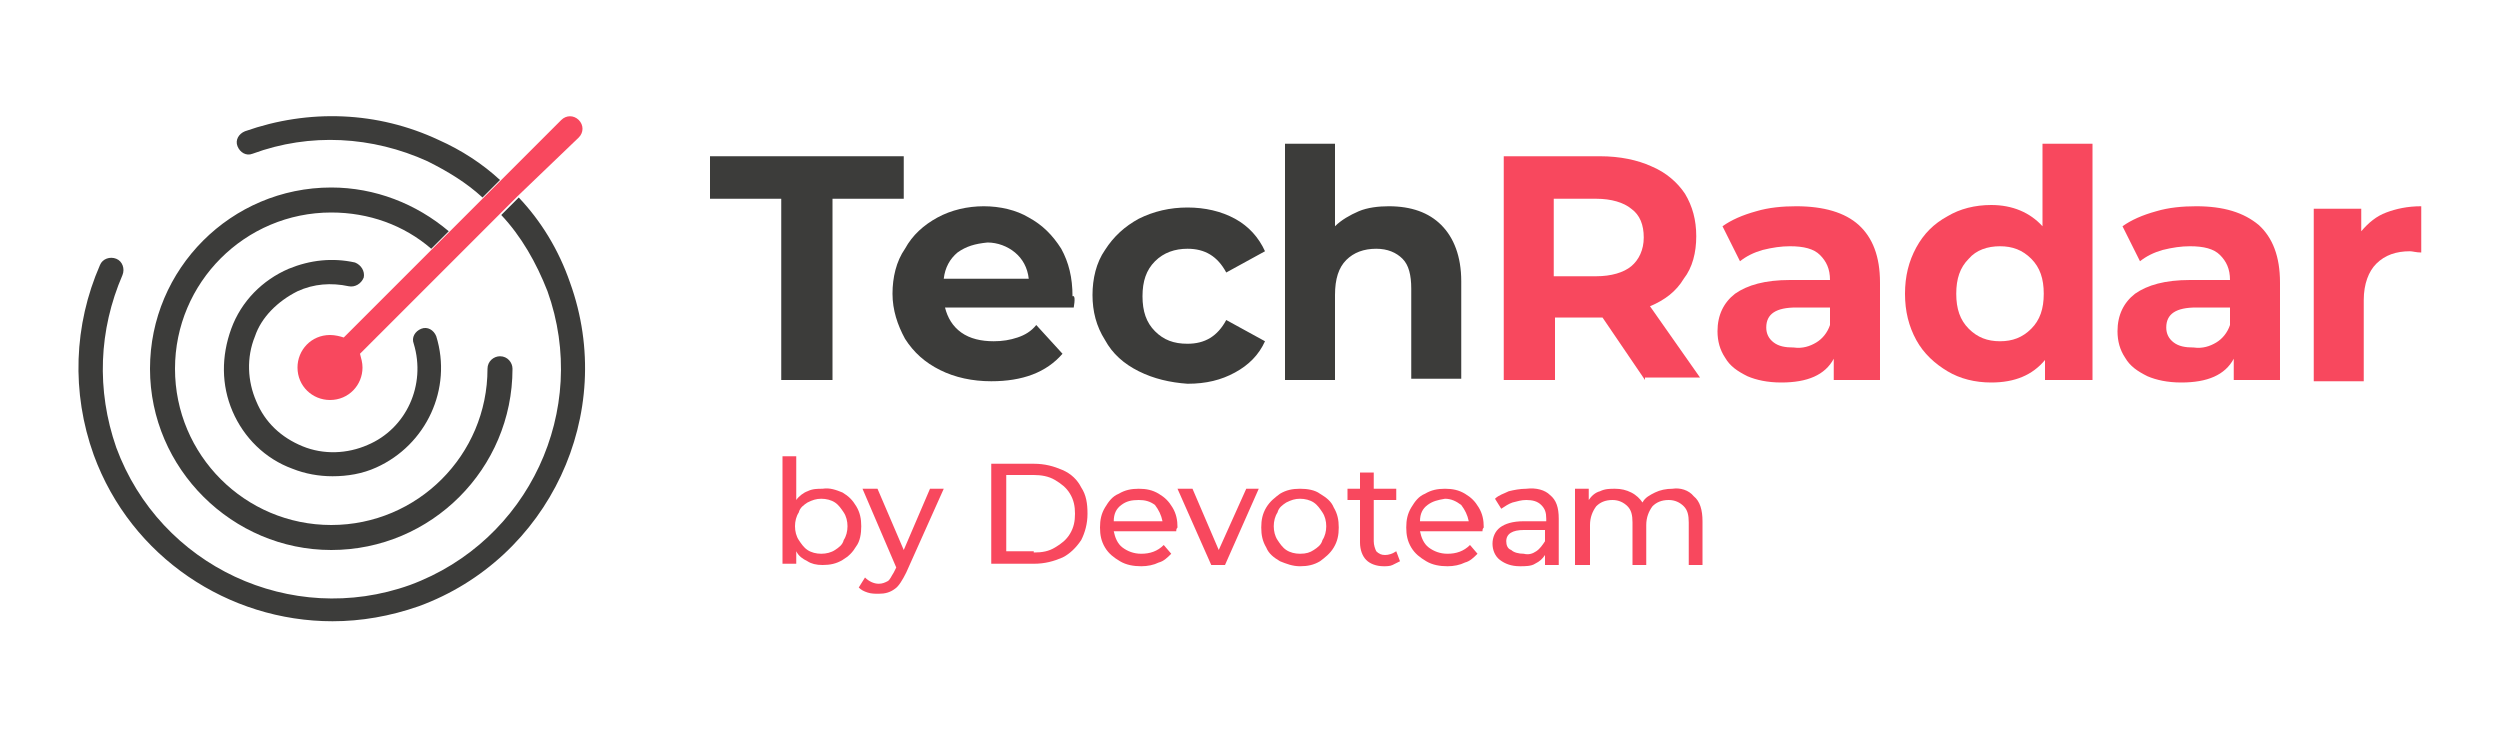 <svg version="1.1" xmlns="http://www.w3.org/2000/svg" xmlns:xlink="http://www.w3.org/1999/xlink" x="0px" y="0px"
	 viewBox="0 0 200 59" style="enable-background:new 0 0 200 59;" xml:space="preserve">
<style type="text/css">
	.st0{fill:#3C3C3A;}
	.st1{fill:#F8485E;}
</style>
<g>
	<g>
		<g>
			<path class="st0" d="M62.5,15.9h-5.7v-3.4h15.5v3.4h-5.7v14.5h-4.1V15.9z"/>
		</g>
		<g>
			<path class="st0" d="M85.9,24.6H75.6c0.2,0.8,0.6,1.5,1.3,2c0.7,0.5,1.6,0.7,2.6,0.7c0.7,0,1.3-0.1,1.9-0.3
				c0.6-0.2,1.1-0.5,1.5-1l2.1,2.3c-1.3,1.5-3.2,2.2-5.7,2.2c-1.5,0-2.9-0.3-4.1-0.9c-1.2-0.6-2.1-1.4-2.8-2.5c-0.6-1.1-1-2.3-1-3.6
				c0-1.3,0.3-2.6,1-3.6c0.6-1.1,1.5-1.9,2.6-2.5s2.4-0.9,3.7-0.9c1.3,0,2.6,0.3,3.6,0.9c1.1,0.6,1.9,1.4,2.6,2.5
				c0.6,1.1,0.9,2.3,0.9,3.8C86,23.6,86,24,85.9,24.6z M76.6,20.2c-0.6,0.5-1,1.2-1.1,2.1h6.8c-0.1-0.9-0.5-1.6-1.1-2.1
				c-0.6-0.5-1.4-0.8-2.2-0.8C78,19.5,77.3,19.7,76.6,20.2z"/>
		</g>
		<g>
			<path class="st0" d="M91.1,29.7c-1.2-0.6-2.1-1.4-2.7-2.5c-0.7-1.1-1-2.3-1-3.6s0.3-2.6,1-3.6c0.7-1.1,1.6-1.9,2.7-2.5
				c1.2-0.6,2.5-0.9,3.9-0.9c1.4,0,2.7,0.3,3.8,0.9c1.1,0.6,1.9,1.5,2.4,2.6l-3.1,1.7c-0.7-1.3-1.7-1.9-3.1-1.9c-1,0-1.9,0.3-2.6,1
				c-0.7,0.7-1,1.6-1,2.8c0,1.2,0.3,2.1,1,2.8c0.7,0.7,1.5,1,2.6,1c1.4,0,2.4-0.6,3.1-1.9l3.1,1.7c-0.5,1.1-1.3,1.9-2.4,2.5
				c-1.1,0.6-2.3,0.9-3.8,0.9C93.6,30.6,92.3,30.3,91.1,29.7z"/>
		</g>
		<g>
			<path class="st0" d="M115.3,18c1,1,1.6,2.5,1.6,4.5v7.8h-4v-7.2c0-1.1-0.2-1.9-0.7-2.4c-0.5-0.5-1.2-0.8-2.1-0.8
				c-1,0-1.8,0.3-2.4,0.9c-0.6,0.6-0.9,1.5-0.9,2.8v6.8h-4V11.5h4v6.6c0.5-0.5,1.2-0.9,1.9-1.2c0.7-0.3,1.6-0.4,2.4-0.4
				C112.9,16.5,114.3,17,115.3,18z"/>
		</g>
		<g>
			<path class="st1" d="M131.6,30.4l-3.4-5h-0.2h-3.6v5h-4.1V12.5h7.7c1.6,0,3,0.3,4.1,0.8c1.2,0.5,2.1,1.3,2.7,2.2
				c0.6,1,0.9,2.1,0.9,3.4c0,1.3-0.3,2.5-1,3.4c-0.6,1-1.5,1.7-2.7,2.2l4,5.7H131.6z M130.5,16.7c-0.6-0.5-1.6-0.8-2.8-0.8h-3.4v6.2
				h3.4c1.2,0,2.2-0.3,2.8-0.8c0.6-0.5,1-1.3,1-2.3C131.5,18,131.2,17.2,130.5,16.7z"/>
		</g>
		<g>
			<path class="st1" d="M148.7,18c1.1,1,1.7,2.5,1.7,4.6v7.8h-3.7v-1.7c-0.7,1.3-2.1,1.9-4.2,1.9c-1.1,0-2-0.2-2.7-0.5
				c-0.8-0.4-1.4-0.8-1.8-1.5c-0.4-0.6-0.6-1.3-0.6-2.1c0-1.3,0.5-2.3,1.4-3c1-0.7,2.4-1.1,4.4-1.1h3.2c0-0.9-0.3-1.5-0.8-2
				c-0.5-0.5-1.3-0.7-2.4-0.7c-0.7,0-1.4,0.1-2.2,0.3c-0.7,0.2-1.3,0.5-1.8,0.9l-1.4-2.8c0.7-0.5,1.6-0.9,2.7-1.2
				c1-0.3,2.1-0.4,3.2-0.4C145.9,16.5,147.6,17,148.7,18z M145.3,27.4c0.5-0.3,0.9-0.8,1.1-1.4v-1.4h-2.7c-1.6,0-2.4,0.5-2.4,1.6
				c0,0.5,0.2,0.9,0.6,1.2c0.4,0.3,0.9,0.4,1.6,0.4C144.2,27.9,144.8,27.7,145.3,27.4z"/>
		</g>
		<g>
			<path class="st1" d="M167.4,11.5v18.9h-3.8v-1.6c-1,1.2-2.4,1.8-4.3,1.8c-1.3,0-2.5-0.3-3.5-0.9c-1-0.6-1.9-1.4-2.5-2.5
				c-0.6-1.1-0.9-2.3-0.9-3.7s0.3-2.6,0.9-3.7c0.6-1.1,1.4-1.9,2.5-2.5c1-0.6,2.2-0.9,3.5-0.9c1.7,0,3.1,0.6,4.1,1.7v-6.6H167.4z
				 M162.5,26.3c0.7-0.7,1-1.6,1-2.8c0-1.2-0.3-2.1-1-2.8c-0.7-0.7-1.5-1-2.5-1c-1,0-1.9,0.3-2.5,1c-0.7,0.7-1,1.6-1,2.8
				c0,1.2,0.3,2.1,1,2.8c0.7,0.7,1.5,1,2.5,1C161,27.3,161.8,27,162.5,26.3z"/>
		</g>
		<g>
			<path class="st1" d="M180.7,18c1.1,1,1.7,2.5,1.7,4.6v7.8h-3.7v-1.7c-0.7,1.3-2.1,1.9-4.2,1.9c-1.1,0-2-0.2-2.7-0.5
				c-0.8-0.4-1.4-0.8-1.8-1.5c-0.4-0.6-0.6-1.3-0.6-2.1c0-1.3,0.5-2.3,1.4-3c1-0.7,2.4-1.1,4.4-1.1h3.2c0-0.9-0.3-1.5-0.8-2
				c-0.5-0.5-1.3-0.7-2.4-0.7c-0.7,0-1.4,0.1-2.2,0.3c-0.7,0.2-1.3,0.5-1.8,0.9l-1.4-2.8c0.7-0.5,1.6-0.9,2.7-1.2
				c1-0.3,2.1-0.4,3.2-0.4C177.9,16.5,179.5,17,180.7,18z M177.3,27.4c0.5-0.3,0.9-0.8,1.1-1.4v-1.4h-2.7c-1.6,0-2.4,0.5-2.4,1.6
				c0,0.5,0.2,0.9,0.6,1.2c0.4,0.3,0.9,0.4,1.6,0.4C176.2,27.9,176.8,27.7,177.3,27.4z"/>
		</g>
		<g>
			<path class="st1" d="M190.9,17c0.8-0.3,1.7-0.5,2.8-0.5v3.7c-0.4,0-0.7-0.1-0.9-0.1c-1.1,0-2,0.3-2.7,1c-0.6,0.6-1,1.6-1,2.9v6.5
				h-4V16.7h3.8v1.8C189.5,17.8,190.1,17.3,190.9,17z"/>
		</g>
		<g>
			<g>
				<path class="st1" d="M67.4,39.4c0.5,0.3,0.8,0.6,1.1,1.1c0.3,0.5,0.4,1,0.4,1.6c0,0.6-0.1,1.2-0.4,1.6c-0.3,0.5-0.6,0.8-1.1,1.1
					c-0.5,0.3-1,0.4-1.6,0.4c-0.5,0-0.9-0.1-1.2-0.3c-0.4-0.2-0.7-0.4-0.9-0.8v1h-1.1v-8.6h1.1V40c0.2-0.3,0.6-0.6,0.9-0.7
					c0.4-0.2,0.8-0.2,1.2-0.2C66.4,39,66.9,39.2,67.4,39.4z M66.8,44c0.3-0.2,0.6-0.4,0.7-0.8c0.2-0.3,0.3-0.7,0.3-1.1
					c0-0.4-0.1-0.8-0.3-1.1c-0.2-0.3-0.4-0.6-0.7-0.8c-0.3-0.2-0.7-0.3-1.1-0.3c-0.4,0-0.7,0.1-1.1,0.3c-0.3,0.2-0.6,0.4-0.7,0.8
					c-0.2,0.3-0.3,0.7-0.3,1.1c0,0.4,0.1,0.8,0.3,1.1c0.2,0.3,0.4,0.6,0.7,0.8c0.3,0.2,0.7,0.3,1.1,0.3C66.1,44.3,66.5,44.2,66.8,44
					z"/>
			</g>
			<g>
				<path class="st1" d="M75.5,39.1l-3,6.7c-0.3,0.6-0.6,1.1-0.9,1.3c-0.4,0.3-0.8,0.4-1.3,0.4c-0.3,0-0.6,0-0.9-0.1
					c-0.3-0.1-0.5-0.2-0.7-0.4l0.5-0.8c0.3,0.3,0.7,0.5,1.1,0.5c0.3,0,0.5-0.1,0.7-0.2c0.2-0.1,0.3-0.4,0.5-0.7l0.2-0.4L69,39.1h1.2
					l2.1,4.9l2.1-4.9H75.5z"/>
			</g>
			<g>
				<path class="st1" d="M79.3,37.1h3.4c0.9,0,1.6,0.2,2.3,0.5c0.7,0.3,1.2,0.8,1.5,1.4c0.4,0.6,0.5,1.3,0.5,2.1s-0.2,1.5-0.5,2.1
					c-0.4,0.6-0.9,1.1-1.5,1.4c-0.7,0.3-1.4,0.5-2.3,0.5h-3.4V37.1z M82.7,44.2c0.7,0,1.2-0.1,1.7-0.4c0.5-0.3,0.9-0.6,1.2-1.1
					c0.3-0.5,0.4-1,0.4-1.6s-0.1-1.1-0.4-1.6c-0.3-0.5-0.7-0.8-1.2-1.1c-0.5-0.3-1.1-0.4-1.7-0.4h-2.2v6.1H82.7z"/>
			</g>
			<g>
				<path class="st1" d="M94.1,42.5h-5c0.1,0.5,0.3,1,0.7,1.3c0.4,0.3,0.9,0.5,1.5,0.5c0.7,0,1.3-0.2,1.8-0.7l0.6,0.7
					c-0.3,0.3-0.6,0.6-1,0.7c-0.4,0.2-0.9,0.3-1.4,0.3c-0.6,0-1.2-0.1-1.7-0.4c-0.5-0.3-0.9-0.6-1.2-1.1c-0.3-0.5-0.4-1-0.4-1.6
					c0-0.6,0.1-1.1,0.4-1.6c0.3-0.5,0.6-0.9,1.1-1.1c0.5-0.3,1-0.4,1.6-0.4c0.6,0,1.1,0.1,1.6,0.4c0.5,0.3,0.8,0.6,1.1,1.1
					c0.3,0.5,0.4,1,0.4,1.6C94.1,42.3,94.1,42.4,94.1,42.5z M89.7,40.4c-0.4,0.3-0.6,0.7-0.6,1.3H93c-0.1-0.5-0.3-0.9-0.6-1.3
					C92,40.1,91.6,40,91.1,40C90.5,40,90.1,40.1,89.7,40.4z"/>
			</g>
			<g>
				<path class="st1" d="M100.7,39.1L98,45.2h-1.1l-2.7-6.1h1.2l2.1,4.9l2.2-4.9H100.7z"/>
			</g>
			<g>
				<path class="st1" d="M102.4,44.9c-0.5-0.3-0.9-0.6-1.1-1.1c-0.3-0.5-0.4-1-0.4-1.6c0-0.6,0.1-1.1,0.4-1.6
					c0.3-0.5,0.7-0.8,1.1-1.1c0.5-0.3,1-0.4,1.6-0.4c0.6,0,1.2,0.1,1.6,0.4c0.5,0.3,0.9,0.6,1.1,1.1c0.3,0.5,0.4,1,0.4,1.6
					c0,0.6-0.1,1.1-0.4,1.6c-0.3,0.5-0.7,0.8-1.1,1.1c-0.5,0.3-1,0.4-1.6,0.4C103.4,45.3,102.9,45.1,102.4,44.9z M105.1,44
					c0.3-0.2,0.6-0.4,0.7-0.8c0.2-0.3,0.3-0.7,0.3-1.1c0-0.4-0.1-0.8-0.3-1.1c-0.2-0.3-0.4-0.6-0.7-0.8c-0.3-0.2-0.7-0.3-1.1-0.3
					c-0.4,0-0.7,0.1-1.1,0.3c-0.3,0.2-0.6,0.4-0.7,0.8c-0.2,0.3-0.3,0.7-0.3,1.1c0,0.4,0.1,0.8,0.3,1.1c0.2,0.3,0.4,0.6,0.7,0.8
					c0.3,0.2,0.7,0.3,1.1,0.3C104.5,44.3,104.8,44.2,105.1,44z"/>
			</g>
			<g>
				<path class="st1" d="M112,44.9c-0.2,0.1-0.4,0.2-0.6,0.3c-0.2,0.1-0.5,0.1-0.7,0.1c-0.6,0-1.1-0.2-1.4-0.5
					c-0.3-0.3-0.5-0.8-0.5-1.4V40h-1v-0.9h1v-1.3h1.1v1.3h1.8V40h-1.8v3.3c0,0.3,0.1,0.6,0.2,0.8c0.2,0.2,0.4,0.3,0.7,0.3
					c0.3,0,0.6-0.1,0.9-0.3L112,44.9z"/>
			</g>
			<g>
				<path class="st1" d="M118.6,42.5h-5c0.1,0.5,0.3,1,0.7,1.3c0.4,0.3,0.9,0.5,1.5,0.5c0.7,0,1.3-0.2,1.8-0.7l0.6,0.7
					c-0.3,0.3-0.6,0.6-1,0.7c-0.4,0.2-0.9,0.3-1.4,0.3c-0.6,0-1.2-0.1-1.7-0.4c-0.5-0.3-0.9-0.6-1.2-1.1c-0.3-0.5-0.4-1-0.4-1.6
					c0-0.6,0.1-1.1,0.4-1.6c0.3-0.5,0.6-0.9,1.1-1.1c0.5-0.3,1-0.4,1.6-0.4c0.6,0,1.1,0.1,1.6,0.4c0.5,0.3,0.8,0.6,1.1,1.1
					c0.3,0.5,0.4,1,0.4,1.6C118.6,42.3,118.6,42.4,118.6,42.5z M114.2,40.4c-0.4,0.3-0.6,0.7-0.6,1.3h3.9c-0.1-0.5-0.3-0.9-0.6-1.3
					c-0.4-0.3-0.8-0.5-1.3-0.5C115,40,114.6,40.1,114.2,40.4z"/>
			</g>
			<g>
				<path class="st1" d="M124,39.6c0.5,0.4,0.7,1,0.7,1.9v3.7h-1.1v-0.8c-0.2,0.3-0.4,0.5-0.8,0.7c-0.3,0.2-0.8,0.2-1.2,0.2
					c-0.7,0-1.2-0.2-1.6-0.5c-0.4-0.3-0.6-0.8-0.6-1.3c0-0.5,0.2-1,0.6-1.3c0.4-0.3,1-0.5,1.9-0.5h1.8v-0.2c0-0.5-0.1-0.8-0.4-1.1
					c-0.3-0.3-0.7-0.4-1.2-0.4c-0.4,0-0.7,0.1-1.1,0.2c-0.3,0.1-0.6,0.3-0.9,0.5l-0.5-0.8c0.3-0.3,0.7-0.4,1.1-0.6
					c0.4-0.1,0.9-0.2,1.4-0.2C122.9,39,123.6,39.2,124,39.6z M122.9,44.1c0.3-0.2,0.5-0.5,0.7-0.8v-0.9h-1.7c-0.9,0-1.4,0.3-1.4,0.9
					c0,0.3,0.1,0.6,0.4,0.7c0.2,0.2,0.6,0.3,1,0.3C122.3,44.4,122.6,44.3,122.9,44.1z"/>
			</g>
			<g>
				<path class="st1" d="M135.5,39.7c0.5,0.4,0.7,1.1,0.7,2v3.5h-1.1v-3.4c0-0.6-0.1-1-0.4-1.3c-0.3-0.3-0.7-0.5-1.2-0.5
					c-0.6,0-1,0.2-1.3,0.5c-0.3,0.4-0.5,0.9-0.5,1.5v3.2h-1.1v-3.4c0-0.6-0.1-1-0.4-1.3c-0.3-0.3-0.7-0.5-1.2-0.5
					c-0.6,0-1,0.2-1.3,0.5c-0.3,0.4-0.5,0.9-0.5,1.5v3.2H126v-6.1h1.1V40c0.2-0.3,0.5-0.6,0.9-0.7c0.4-0.2,0.8-0.2,1.2-0.2
					c0.5,0,0.9,0.1,1.3,0.3c0.4,0.2,0.7,0.5,0.9,0.8c0.2-0.4,0.6-0.6,1-0.8c0.4-0.2,0.9-0.3,1.4-0.3C134.4,39,135.1,39.2,135.5,39.7
					z"/>
			</g>
		</g>
	</g>
	<g>
		<path class="st0" d="M35.1,11.2c-4.9-2.3-10.4-2.5-15.5-0.7c-0.5,0.2-0.8,0.7-0.6,1.2c0.2,0.5,0.7,0.8,1.2,0.6
			c4.6-1.7,9.6-1.4,14,0.6c1.6,0.8,3.1,1.7,4.4,2.9l1.4-1.4C38.6,13.1,36.9,12,35.1,11.2z"/>
		<path class="st0" d="M45.6,22.6c-0.9-2.6-2.3-4.9-4.1-6.8l-1.4,1.4c1.6,1.7,2.8,3.8,3.7,6.1c3.4,9.5-1.5,20-11,23.5
			c-9.5,3.4-20-1.5-23.5-11C7.7,31.2,7.9,26.4,9.8,22c0.2-0.5,0-1.1-0.5-1.3c-0.5-0.2-1.1,0-1.3,0.5C5.9,26,5.7,31.4,7.5,36.4
			c3,8.2,10.8,13.3,19.1,13.3c2.3,0,4.6-0.4,6.9-1.2C43.9,44.7,49.4,33.1,45.6,22.6z"/>
		<path class="st0" d="M23.8,23.3c1.3-0.6,2.7-0.7,4.1-0.4c0.5,0.1,1-0.2,1.2-0.7c0.1-0.5-0.2-1-0.7-1.2c-1.8-0.4-3.6-0.2-5.3,0.5
			c-2.1,0.9-3.8,2.6-4.6,4.8c-0.8,2.2-0.8,4.5,0.1,6.6c0.9,2.1,2.6,3.8,4.8,4.6c1,0.4,2.1,0.6,3.2,0.6c1.2,0,2.4-0.2,3.5-0.7
			c4-1.8,6.1-6.3,4.8-10.5c-0.2-0.5-0.7-0.8-1.2-0.6c-0.5,0.2-0.8,0.7-0.6,1.2c1,3.3-0.6,6.8-3.7,8.1c-1.6,0.7-3.5,0.8-5.2,0.1
			c-1.7-0.7-3-1.9-3.7-3.6c-0.7-1.6-0.8-3.5-0.1-5.2C20.9,25.4,22.2,24.1,23.8,23.3z"/>
		<path class="st0" d="M26.5,15c-8,0-14.5,6.5-14.5,14.5S18.6,44,26.5,44c8,0,14.5-6.5,14.5-14.5c0-0.5-0.4-1-1-1c-0.5,0-1,0.4-1,1
			c0,6.9-5.6,12.5-12.5,12.5S14,36.4,14,29.5S19.6,17,26.5,17c3,0,5.8,1,8,2.9l1.4-1.4C33.3,16.3,30,15,26.5,15z"/>
	</g>
	<path class="st1" d="M46.3,11c0.4-0.4,0.4-1,0-1.4c-0.4-0.4-1-0.4-1.4,0l-4.8,4.8l-1.4,1.4L36,18.5l-1.4,1.4L27.5,27
		c-0.3-0.1-0.7-0.2-1.1-0.2c-1.5,0-2.6,1.2-2.6,2.6c0,1.5,1.2,2.6,2.6,2.6c1.5,0,2.6-1.2,2.6-2.6c0-0.4-0.1-0.7-0.2-1.1l11.2-11.2
		l1.4-1.4L46.3,11z"/>
</g>
</svg>
